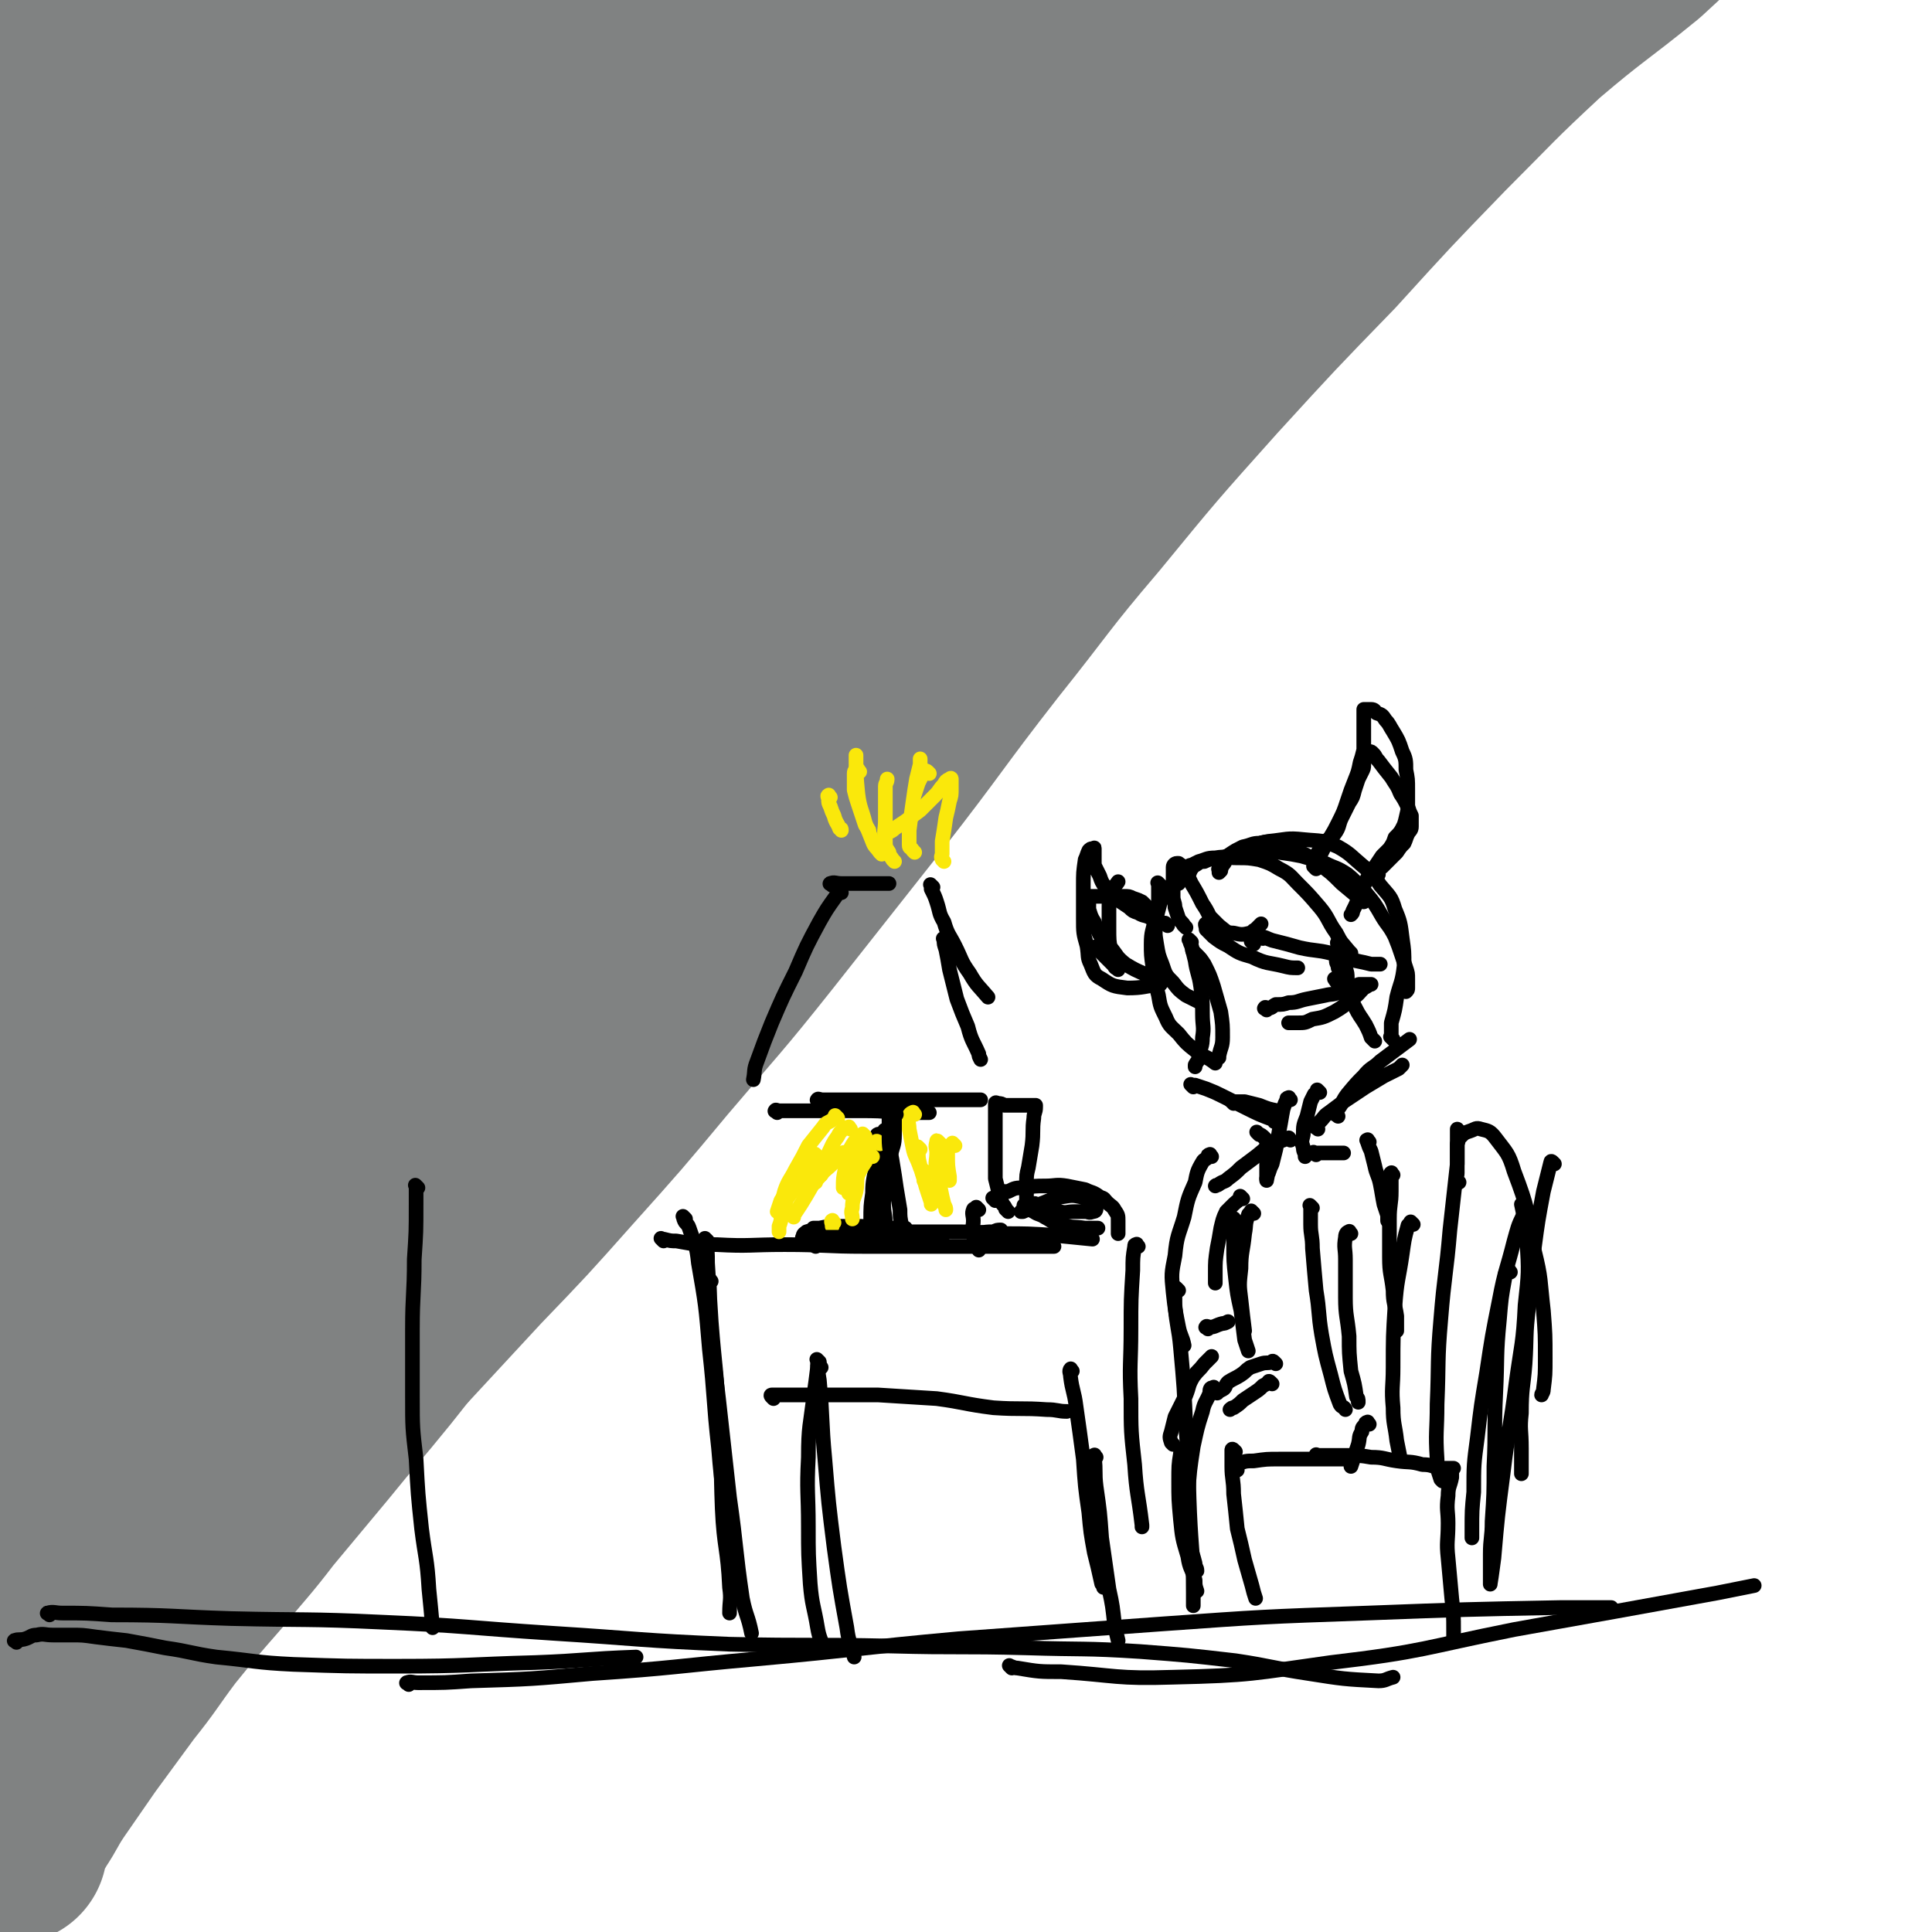 <svg viewBox='0 0 1054 1054' version='1.1' xmlns='http://www.w3.org/2000/svg' xmlns:xlink='http://www.w3.org/1999/xlink'><g fill='none' stroke='rgb(128,130,130)' stroke-width='105' stroke-linecap='round' stroke-linejoin='round'><path d='M36,920c-1,-1 -2,-1 -1,-1 4,-7 5,-8 11,-15 10,-12 10,-13 21,-25 21,-21 21,-21 43,-41 25,-25 25,-24 49,-49 24,-24 24,-24 48,-49 25,-27 25,-27 50,-54 25,-26 25,-26 49,-53 26,-29 26,-29 51,-59 28,-33 29,-33 56,-67 30,-38 30,-38 60,-76 32,-41 31,-42 63,-83 28,-35 27,-36 56,-70 32,-39 32,-39 66,-77 32,-35 32,-35 65,-69 30,-33 30,-33 61,-65 27,-27 26,-27 54,-53 27,-23 28,-22 55,-44 13,-12 13,-12 26,-24 10,-8 10,-9 19,-18 6,-6 6,-6 12,-13 4,-4 4,-4 7,-9 2,-2 2,-2 4,-5 1,-2 1,-2 1,-4 0,-1 0,-1 0,-2 0,-1 0,-1 0,-2 0,-1 0,-1 0,-2 0,-1 0,-1 0,-1 0,-1 0,0 -1,0 0,0 0,0 -1,0 -1,0 -1,0 -1,0 -2,1 -1,1 -2,2 -1,1 -1,1 -2,2 -2,2 -2,2 -3,3 -3,3 -3,3 -5,6 -4,4 -4,4 -8,8 -8,7 -8,8 -16,15 -17,14 -18,13 -34,27 -25,21 -24,22 -48,42 -23,19 -24,18 -48,36 -27,22 -27,22 -54,44 -29,23 -29,22 -57,46 -68,58 -68,59 -135,117 -34,30 -35,29 -68,60 -65,62 -64,63 -127,127 -31,30 -31,30 -60,62 -62,66 -62,66 -123,134 -26,29 -26,29 -51,59 -45,55 -43,56 -88,111 -15,18 -16,18 -31,35 '/><path d='M25,760c-1,-1 -2,-1 -1,-1 5,-9 6,-9 13,-18 22,-26 23,-25 46,-51 30,-33 30,-32 60,-65 29,-33 29,-33 58,-65 29,-32 28,-33 57,-65 50,-54 50,-55 100,-108 38,-40 38,-40 77,-79 18,-18 18,-17 36,-34 11,-11 11,-11 23,-22 7,-7 7,-7 14,-14 5,-4 6,-4 10,-8 2,-2 2,-2 3,-4 1,0 1,0 1,0 -1,3 -1,3 -2,6 -26,33 -26,33 -52,65 -28,35 -28,35 -57,68 -37,42 -36,42 -74,82 -30,31 -30,31 -61,61 -32,32 -33,30 -64,63 -39,40 -39,41 -76,84 -27,31 -26,32 -53,64 -23,28 -25,27 -48,56 -22,29 -21,30 -42,60 '/><path d='M6,1008c-1,-1 -2,-1 -1,-1 1,-4 1,-4 3,-8 2,-4 3,-4 5,-8 6,-9 5,-9 11,-18 9,-13 9,-13 18,-26 11,-15 11,-15 22,-30 12,-15 11,-15 23,-31 13,-16 13,-16 27,-32 13,-16 14,-16 27,-33 15,-18 15,-18 30,-36 17,-21 17,-20 34,-41 16,-20 16,-21 32,-42 18,-21 18,-21 35,-42 18,-23 17,-23 35,-46 18,-22 20,-21 37,-44 18,-24 16,-26 33,-51 17,-25 18,-24 35,-49 17,-25 16,-26 33,-51 16,-23 17,-23 33,-45 15,-22 15,-22 30,-43 12,-17 11,-18 24,-35 13,-18 15,-17 28,-34 12,-16 11,-17 23,-33 11,-15 12,-14 24,-29 11,-13 11,-14 22,-27 20,-23 20,-24 41,-47 9,-10 9,-9 19,-19 9,-9 9,-9 18,-19 7,-8 7,-8 14,-17 7,-8 7,-8 15,-17 7,-8 7,-8 15,-16 6,-7 6,-7 12,-14 6,-7 7,-6 13,-13 5,-6 5,-6 10,-12 4,-6 4,-6 9,-12 4,-6 4,-6 8,-12 5,-5 5,-5 9,-11 5,-5 5,-5 10,-10 3,-3 4,-3 8,-6 3,-3 3,-4 6,-7 2,-2 2,-2 5,-4 1,-1 2,-1 4,-1 0,0 0,0 0,1 '/><path d='M92,823c-1,-1 -2,-1 -1,-1 1,-7 1,-7 4,-13 11,-24 11,-23 24,-46 23,-42 22,-43 47,-84 29,-47 29,-47 60,-93 34,-50 33,-51 69,-99 34,-44 35,-44 70,-87 36,-42 37,-41 73,-83 36,-41 35,-42 71,-83 27,-31 27,-31 56,-60 20,-21 20,-20 41,-41 12,-12 13,-12 24,-24 5,-5 4,-5 8,-11 1,-1 3,-3 2,-2 -8,4 -11,5 -20,12 -53,39 -53,40 -105,81 -48,37 -50,35 -95,76 -44,38 -42,40 -83,81 -43,42 -45,41 -86,85 -42,43 -42,43 -80,89 -29,35 -27,35 -54,72 -18,25 -18,26 -35,52 -9,14 -9,14 -17,29 -4,7 -4,7 -8,14 -1,3 -1,3 -3,5 0,0 -1,0 -1,0 -2,1 -2,2 -3,3 -4,4 -5,4 -9,7 -7,6 -7,6 -13,11 -8,7 -7,7 -15,14 -4,5 -4,5 -9,9 0,1 0,1 -1,1 '/><path d='M6,599c-1,-1 -2,-1 -1,-1 0,-13 -1,-14 1,-27 5,-31 6,-31 12,-63 5,-29 6,-28 10,-57 4,-25 4,-25 7,-50 2,-24 1,-24 2,-47 1,-25 1,-25 2,-50 1,-24 1,-24 1,-47 0,-22 0,-22 0,-43 0,-20 1,-20 2,-39 1,-18 0,-18 2,-36 1,-14 2,-14 4,-28 1,-12 1,-12 2,-23 1,-9 1,-9 2,-18 1,-6 0,-6 1,-12 0,-4 1,-4 1,-8 0,-4 0,-4 0,-8 0,-3 0,-3 0,-5 0,-3 0,-3 0,-5 0,-2 0,-2 0,-4 0,-2 0,-2 0,-4 0,-1 0,-1 -1,-2 0,0 -1,0 -1,0 0,0 0,1 0,2 0,3 0,3 0,6 0,7 0,7 0,14 -1,23 0,24 -4,47 -4,35 -7,35 -12,70 -6,41 -5,41 -10,83 -4,42 -4,42 -8,84 -3,40 -3,40 -5,80 -2,38 -2,38 -3,76 -1,34 0,34 -1,68 -1,29 -1,29 -2,57 -1,22 -2,22 -2,43 0,20 4,20 4,40 0,16 -3,16 -4,31 -1,15 2,16 0,30 -1,10 -4,10 -7,20 -2,7 -1,8 -2,15 -1,6 -1,6 -2,11 0,2 0,3 -1,5 0,1 -1,1 -2,1 0,0 0,0 0,-1 -1,-3 -2,-2 -2,-5 -1,-9 -1,-9 0,-18 1,-20 2,-20 2,-41 1,-30 -1,-30 0,-61 0,-32 1,-32 2,-65 0,-35 -2,-35 -2,-70 1,-40 4,-40 5,-80 0,-39 -2,-39 -2,-79 0,-65 0,-65 2,-131 1,-30 2,-30 2,-59 0,-24 -1,-24 -2,-48 -2,-18 -4,-18 -4,-37 0,-13 3,-13 5,-27 2,-11 2,-11 2,-21 0,-6 1,-6 0,-12 -1,-7 -5,-7 -5,-14 0,-4 3,-4 5,-9 2,-4 2,-4 4,-9 2,-6 1,-6 3,-12 2,-7 2,-7 4,-14 1,-5 1,-5 3,-9 1,-4 0,-4 3,-6 2,-3 3,-3 6,-5 3,-1 3,-1 6,-1 3,0 3,1 6,2 5,1 5,2 10,3 9,3 9,4 19,6 18,3 18,3 36,6 32,4 32,4 65,7 29,3 29,2 59,5 33,2 33,2 66,4 34,2 34,2 68,4 37,2 37,2 73,4 37,2 37,2 75,3 34,1 34,0 68,1 30,1 30,3 60,2 24,0 24,-1 49,-4 15,-2 15,-3 30,-6 13,-2 13,-1 26,-4 8,-2 8,-3 15,-5 6,-3 6,-3 11,-5 4,-2 4,-1 7,-3 1,-1 0,-1 1,-2 0,0 0,0 0,0 -1,0 -1,0 -2,0 -1,0 -1,0 -2,0 -2,0 -2,0 -5,1 -5,1 -5,1 -10,4 -8,3 -8,3 -15,7 -14,8 -14,8 -27,16 -27,18 -27,18 -54,36 -33,23 -32,25 -66,47 -35,23 -37,21 -73,45 -82,55 -81,57 -161,113 -43,30 -43,30 -85,59 -40,28 -41,28 -80,56 -38,28 -38,29 -75,57 -32,24 -35,21 -64,47 -34,30 -31,33 -62,66 '/><path d='M38,448c-1,-1 -2,-1 -1,-1 8,-12 9,-12 19,-24 '/><path d='M377,27c-1,-1 -1,-1 -1,-1 -1,-1 -1,0 -1,0 -4,1 -5,0 -8,3 -12,10 -12,9 -23,21 -22,26 -22,26 -42,54 -27,38 -28,38 -52,77 -28,46 -27,46 -52,93 -22,43 -22,44 -42,88 -18,39 -18,39 -33,79 -14,35 -14,35 -27,70 -8,24 -7,24 -15,47 -5,15 -5,15 -11,28 -2,6 -2,6 -5,11 0,2 -1,3 -2,3 -1,1 -2,0 -2,-1 1,-29 0,-30 4,-59 8,-59 8,-59 19,-117 10,-54 11,-53 23,-106 9,-45 8,-46 18,-90 7,-29 9,-28 17,-56 5,-20 6,-20 11,-39 2,-7 2,-7 3,-15 0,-2 0,-3 -1,-4 0,0 -1,1 -2,2 -4,12 -4,13 -8,26 -13,46 -16,45 -27,92 -12,51 -13,51 -19,102 -11,104 -9,104 -14,209 -2,33 0,33 1,67 0,15 0,15 -1,30 0,4 0,5 -2,8 0,0 -1,0 -2,-1 -2,-46 -3,-47 -3,-93 0,-65 1,-65 3,-130 3,-62 2,-62 8,-123 5,-55 8,-54 14,-109 4,-34 2,-34 6,-69 2,-21 3,-21 5,-43 1,-17 1,-17 1,-34 1,-11 1,-11 1,-22 0,-4 0,-4 0,-8 0,-2 0,-2 0,-3 0,-1 0,-2 0,-1 1,2 1,3 3,6 6,10 5,11 12,19 17,20 16,21 36,38 25,21 26,20 53,37 31,20 30,23 64,37 32,13 33,12 67,17 29,5 29,4 58,3 26,-1 26,-1 51,-6 20,-5 22,-3 39,-14 19,-13 20,-15 33,-35 13,-19 14,-20 19,-43 5,-18 3,-20 0,-38 -3,-14 -3,-17 -13,-27 -11,-13 -13,-14 -30,-19 -25,-7 -27,-9 -53,-5 -34,5 -35,7 -67,22 -40,20 -39,22 -77,47 -37,24 -38,23 -71,51 -30,25 -30,26 -57,56 -23,28 -22,28 -42,59 -12,18 -12,19 -20,39 -4,8 -4,9 -4,18 0,4 0,6 4,8 13,7 15,12 31,11 44,-3 47,-2 89,-18 49,-17 48,-22 94,-47 41,-23 42,-23 82,-49 33,-22 34,-21 64,-46 23,-19 22,-20 42,-41 14,-15 14,-15 27,-30 5,-6 6,-6 9,-13 1,-3 2,-6 -1,-7 -17,-4 -20,-5 -39,-2 -34,5 -34,7 -66,19 -34,12 -34,12 -65,29 -34,20 -35,20 -65,45 -48,40 -49,40 -93,84 -16,16 -14,18 -28,37 -1,1 -3,3 -2,4 1,1 3,1 6,1 18,-4 19,-1 36,-9 36,-16 35,-18 69,-39 32,-20 32,-19 62,-42 25,-20 25,-20 47,-43 20,-21 19,-21 37,-43 14,-19 15,-18 27,-38 6,-9 7,-10 8,-19 1,-5 1,-7 -3,-9 -8,-7 -9,-10 -20,-10 -36,2 -37,4 -73,14 -32,9 -32,12 -63,24 -30,13 -30,12 -60,27 -28,13 -28,13 -55,28 -16,9 -16,10 -31,21 -11,8 -10,9 -20,18 -4,4 -4,4 -7,8 -1,1 -1,1 0,2 4,2 4,4 9,4 30,0 31,0 61,-4 44,-7 44,-8 87,-18 58,-14 58,-16 115,-31 7,-2 7,-2 14,-4 '/></g>
<g fill='none' stroke='rgb(0,0,0)' stroke-width='8' stroke-linecap='round' stroke-linejoin='round'><path d='M9,896c-1,-1 -2,-1 -1,-1 2,-1 3,0 6,-1 3,-1 3,-2 6,-2 4,-1 4,0 9,0 5,0 5,0 10,0 6,0 6,0 13,1 8,1 8,1 17,2 11,2 11,2 21,4 14,2 14,3 28,5 21,2 21,3 42,4 29,1 29,1 57,1 38,0 38,-1 75,-2 27,-1 27,-2 55,-3 '/><path d='M27,881c-1,-1 -2,-1 -1,-1 3,-1 4,0 8,0 13,0 13,0 27,1 33,0 33,1 65,2 41,1 41,0 83,2 46,2 46,3 92,6 48,3 48,4 97,6 44,1 44,0 88,1 37,1 37,0 74,1 31,1 31,0 62,2 26,2 26,2 52,5 20,3 20,4 40,7 19,3 19,3 38,4 4,0 4,-1 8,-2 '/><path d='M223,919c-1,-1 -2,-1 -1,-1 2,-1 3,0 6,0 15,0 15,0 29,-1 33,-1 33,-1 66,-4 45,-3 45,-4 90,-8 55,-5 55,-6 110,-11 55,-4 55,-4 110,-8 56,-4 56,-4 113,-6 53,-2 53,-2 105,-3 14,0 14,0 28,0 '/><path d='M552,910c-1,-1 -2,-2 -1,-1 1,0 2,1 4,1 12,2 12,2 24,2 30,2 30,4 61,3 43,-1 43,-2 86,-8 51,-6 50,-8 100,-18 56,-10 56,-10 111,-20 10,-2 10,-2 20,-4 '/><path d='M374,665c-1,-1 -1,-1 -1,-1 -1,-1 0,0 0,0 0,0 0,0 0,0 0,1 0,1 0,1 1,3 2,2 3,5 3,9 4,9 5,19 4,23 4,23 6,47 3,27 2,27 5,54 2,25 3,25 6,50 1,12 1,12 2,25 '/><path d='M386,677c-1,-1 -1,-1 -1,-1 -1,-1 0,0 0,0 0,1 0,1 0,1 1,6 1,6 1,12 1,16 1,16 2,32 2,26 3,26 4,52 2,25 1,25 2,50 1,22 3,21 4,43 1,7 0,7 0,14 '/><path d='M362,677c-1,-1 -1,-1 -1,-1 -1,-1 0,0 0,0 0,0 0,0 0,0 1,0 1,0 1,0 4,1 4,1 7,1 11,2 11,2 22,2 18,1 18,0 37,0 22,0 22,1 44,1 26,0 26,0 52,0 25,0 25,0 51,0 '/><path d='M457,676c-1,-1 -2,-1 -1,-1 3,-1 4,0 9,-1 10,0 10,-1 21,-2 14,0 14,0 29,0 16,0 16,0 32,1 14,0 14,0 29,1 10,1 10,1 20,2 '/><path d='M621,680c-1,-1 -1,-2 -1,-1 -1,0 -1,0 -1,1 -1,6 -1,6 -1,13 -1,16 -1,16 -1,32 0,19 -1,19 0,38 0,18 0,18 2,36 1,16 2,16 4,33 0,0 0,0 0,1 '/><path d='M643,704c-1,-1 -1,-1 -1,-1 -1,-1 0,0 0,0 0,1 -1,0 -1,1 0,4 0,4 0,8 1,12 2,12 3,23 2,22 2,22 3,45 2,22 1,22 2,45 1,22 2,22 2,44 0,3 0,3 0,7 '/><path d='M388,699c-1,-1 -1,-2 -1,-1 -1,0 0,1 0,2 0,4 0,4 0,9 0,10 0,10 1,20 2,17 2,17 4,34 3,27 3,27 6,54 4,28 3,28 7,55 2,10 3,9 5,19 '/><path d='M480,620c-1,-1 -1,-2 -1,-1 -1,0 0,0 0,1 0,3 0,3 0,5 1,6 2,6 2,11 1,7 0,7 0,13 0,5 1,5 1,9 '/><path d='M484,618c-1,-1 -1,-1 -1,-1 -1,-1 0,0 0,0 0,0 -1,0 -1,1 -2,2 -2,2 -2,5 -2,6 -1,6 -2,12 -1,8 -2,8 -2,16 -1,7 -1,7 -1,15 0,5 0,5 0,11 '/><path d='M459,487c-1,-1 -1,-1 -1,-1 -1,-1 0,0 0,0 0,0 0,0 0,0 -1,2 -1,1 -2,3 -5,7 -5,7 -9,14 -7,13 -7,13 -13,27 -7,14 -7,14 -13,28 -4,10 -4,10 -8,21 -2,5 -1,5 -2,10 '/><path d='M424,607c-1,-1 -2,-1 -1,-1 0,-1 1,0 2,0 4,0 4,0 8,0 7,0 7,0 14,0 10,0 10,0 21,0 11,0 11,0 22,1 8,0 8,0 17,0 '/><path d='M454,483c-1,-1 -2,-1 -1,-1 2,-1 3,0 6,0 3,0 3,0 6,0 4,0 4,0 8,0 3,0 3,0 7,0 2,0 2,0 5,0 0,0 0,0 0,0 '/><path d='M509,484c-1,-1 -1,-1 -1,-1 -1,-1 0,0 0,0 0,1 0,1 0,2 2,4 2,4 3,7 2,6 1,6 4,11 2,7 3,7 6,13 4,8 3,8 8,15 4,7 5,7 10,13 '/><path d='M516,513c-1,-1 -1,-2 -1,-1 -1,0 0,0 0,1 0,2 0,2 1,5 1,5 1,5 2,11 2,8 2,8 4,16 3,8 3,8 6,15 2,8 3,8 6,15 0,1 0,1 1,3 '/><path d='M447,601c-1,-1 -2,-1 -1,-1 0,-1 1,0 3,0 3,0 3,0 7,0 7,0 7,0 14,0 9,0 9,0 18,0 10,0 10,0 20,0 8,0 8,0 16,0 6,0 6,0 11,0 '/><path d='M439,676c-1,-1 -2,-1 -1,-1 0,-2 1,-2 2,-3 3,-1 4,-1 7,-2 5,-1 5,-1 10,-1 5,0 5,0 10,0 5,0 5,0 10,1 4,0 4,0 8,0 2,0 2,0 4,0 2,0 2,0 4,0 0,0 1,0 1,0 0,0 -1,0 -3,0 -5,0 -5,0 -10,0 -9,0 -9,0 -17,0 -6,0 -6,0 -11,0 -3,0 -3,0 -6,0 -1,0 -1,0 -2,0 -1,0 -2,0 -1,0 5,2 6,2 13,3 15,2 15,1 30,2 4,0 4,0 9,0 '/><path d='M534,660c-1,-1 -1,-1 -1,-1 -1,-1 0,0 0,0 -1,1 -2,0 -2,1 -1,2 0,3 0,6 0,3 -1,4 0,7 0,3 1,3 2,6 0,1 0,1 1,3 '/><path d='M543,655c-1,-1 -1,-1 -1,-1 -1,-1 0,0 0,0 0,0 0,0 0,0 1,-1 1,-2 3,-2 2,-2 2,-2 5,-2 4,-2 4,-2 9,-2 5,-1 6,-1 11,-1 6,0 6,-1 12,0 5,1 5,1 10,2 4,2 4,1 8,4 3,1 2,1 4,3 2,2 3,2 4,4 2,3 2,3 2,6 0,3 0,3 0,5 0,1 0,1 0,2 '/><path d='M533,676c-1,-1 -2,-1 -1,-1 0,-1 1,-1 2,-2 4,-1 4,-1 8,-1 2,-1 2,-1 4,-1 '/><path d='M447,743c-1,-1 -2,-2 -1,-1 0,4 0,5 1,11 2,22 1,22 3,43 2,24 2,24 5,48 3,22 3,22 7,44 1,8 2,8 4,16 '/><path d='M448,746c-1,-1 -1,-2 -1,-1 -1,0 -1,0 -1,1 -1,8 -1,8 -2,15 -2,17 -3,17 -3,34 -1,19 0,19 0,38 0,15 0,15 1,31 1,12 2,12 4,24 1,6 2,6 3,11 '/><path d='M422,763c-1,-1 -1,-1 -1,-1 -1,-1 0,-1 0,-1 4,0 4,0 7,0 11,0 11,0 22,0 15,0 15,0 29,0 16,1 16,1 32,2 15,2 15,3 31,5 15,1 15,0 29,1 6,0 6,1 11,1 '/><path d='M585,748c-1,-1 -1,-2 -1,-1 -1,1 0,2 0,4 1,8 2,8 3,16 2,14 2,14 4,29 1,15 1,15 3,29 1,11 1,11 3,22 2,8 2,8 4,17 1,1 1,1 1,2 '/><path d='M598,795c-1,-1 -1,-2 -1,-1 -1,0 0,0 0,1 1,8 0,8 1,16 2,14 2,14 3,28 2,14 2,14 4,28 2,9 2,10 3,19 1,5 1,5 2,9 '/><path d='M674,792c-1,-1 -1,-1 -1,-1 -1,-1 -1,0 -1,0 0,4 0,4 0,9 0,7 1,7 1,15 1,9 1,9 2,19 2,8 2,8 4,17 2,7 2,7 4,14 1,4 1,4 2,7 '/><path d='M675,802c-1,-1 -1,-1 -1,-1 -1,-1 0,0 0,0 1,-1 0,-2 1,-2 4,-2 5,-2 9,-2 7,-1 7,-1 14,-1 9,0 9,0 19,0 11,0 11,0 21,0 '/><path d='M719,795c-1,-1 -2,-1 -1,-1 0,-1 0,0 1,0 3,0 3,0 6,0 5,0 5,0 10,0 7,0 7,0 13,1 7,0 7,1 14,2 7,1 7,0 14,2 5,0 5,1 10,2 3,0 3,0 6,0 0,0 0,0 1,0 0,0 -1,1 -1,1 0,2 0,2 0,4 -1,5 -2,5 -2,10 -1,8 0,8 0,15 0,10 -1,10 0,19 1,11 1,11 2,22 1,9 1,9 1,18 0,2 0,2 0,4 '/><path d='M645,794c-1,-1 -1,-2 -1,-1 -1,6 -1,7 -1,15 0,10 0,10 1,21 1,10 1,10 4,20 1,7 2,6 4,13 0,3 0,3 1,6 '/><path d='M640,788c-1,-1 -1,-1 -1,-1 -1,-3 -1,-3 0,-6 1,-4 1,-4 2,-8 3,-6 3,-6 6,-12 2,-5 1,-5 4,-10 3,-4 3,-3 6,-7 2,-2 2,-2 4,-4 '/><path d='M659,725c-1,-1 -2,-1 -1,-1 0,-1 1,0 2,0 3,0 3,-1 7,-2 1,0 1,0 3,-1 '/><path d='M652,520c-1,-1 -1,-1 -1,-1 -1,-1 0,0 0,0 1,1 1,1 2,2 2,2 2,2 4,5 3,6 3,6 5,12 2,7 2,7 4,14 1,7 1,7 1,14 0,5 -1,5 -2,10 0,0 0,0 0,1 '/><path d='M650,514c-1,-1 -2,-2 -1,-1 0,0 0,1 1,3 1,4 1,4 2,8 1,7 2,7 3,14 1,7 1,7 1,15 0,7 1,7 0,13 0,5 -1,5 -2,10 0,3 -1,3 -2,5 0,1 0,1 0,1 '/><path d='M651,593c-1,-1 -1,-1 -1,-1 -1,-1 0,0 0,0 0,0 0,0 0,0 1,0 1,0 2,0 3,1 3,1 6,2 5,2 5,2 9,4 6,3 6,3 12,6 8,4 8,4 16,7 0,1 0,1 1,1 '/><path d='M673,602c-1,-1 -1,-1 -1,-1 -1,-1 0,0 0,0 1,0 1,0 2,0 2,0 2,0 5,0 4,1 4,1 8,2 5,2 5,2 10,3 '/><path d='M719,616c-1,-1 -2,-1 -1,-1 0,-2 1,-2 2,-3 3,-3 2,-3 5,-5 4,-3 4,-3 8,-6 6,-4 6,-4 12,-8 5,-3 5,-3 10,-6 4,-2 4,-2 8,-4 1,-1 1,-1 2,-2 '/><path d='M730,609c-1,-1 -2,-1 -1,-1 0,-2 0,-2 1,-3 3,-4 2,-4 5,-8 5,-6 5,-6 9,-10 4,-5 5,-4 9,-8 4,-3 4,-3 8,-6 4,-3 4,-3 8,-6 0,0 0,0 0,0 '/><path d='M691,551c-1,-1 -2,-1 -1,-1 0,-1 1,0 2,0 2,0 2,-1 4,-2 4,0 4,0 7,-1 5,0 5,-1 10,-2 5,-1 5,-1 10,-2 4,-1 4,0 8,-2 3,0 3,0 6,-2 2,0 2,-1 3,-1 1,-1 1,-1 2,-1 1,0 1,0 2,0 1,0 1,0 2,0 1,0 1,0 2,0 0,0 -1,0 -1,0 -1,1 -1,1 -3,2 -3,3 -3,4 -7,6 -4,4 -4,4 -9,7 -6,3 -6,3 -12,4 -4,2 -4,2 -8,2 -2,0 -2,0 -4,0 -1,0 -1,0 -1,0 '/><path d='M659,505c-1,-1 -1,-2 -1,-1 -1,0 0,1 0,3 2,2 2,2 4,4 4,3 4,3 8,5 6,4 6,4 13,6 8,4 9,3 17,5 4,1 4,1 8,1 '/><path d='M689,512c-1,-1 -2,-2 -1,-1 2,0 3,1 6,2 8,2 8,2 15,4 9,2 9,1 17,3 6,2 6,2 13,4 5,1 5,1 9,2 3,0 3,0 5,0 '/><path d='M730,523c-1,-1 -1,-1 -1,-1 -1,-1 0,0 0,0 0,1 0,1 0,2 0,2 1,2 1,4 2,4 2,5 3,9 3,6 3,6 6,12 3,6 3,5 6,10 2,4 2,4 3,7 1,1 1,1 2,2 '/><path d='M633,483c-1,-1 -1,-1 -1,-1 -1,-1 0,0 0,0 0,2 0,2 0,3 0,4 0,4 0,7 -1,5 -1,5 -2,10 -1,6 -2,6 -2,13 0,6 0,6 1,13 1,7 1,7 3,15 1,6 1,6 4,12 2,5 3,5 7,9 4,5 4,5 9,9 5,4 6,3 11,7 '/></g>
<g fill='none' stroke='rgb(250,232,11)' stroke-width='8' stroke-linecap='round' stroke-linejoin='round'><path d='M446,631c-1,-1 -1,-1 -1,-1 -1,-1 0,0 0,0 0,0 -1,0 -1,0 -2,2 -2,2 -3,4 -2,4 -1,4 -3,8 0,0 0,0 0,0 '/><path d='M457,610c-1,-1 -1,-1 -1,-1 -1,-1 0,0 0,0 -1,1 -1,1 -2,2 -3,2 -3,1 -5,4 -4,5 -4,5 -8,10 -3,6 -3,6 -7,13 -3,6 -4,6 -6,12 -2,7 -1,7 -2,14 '/><path d='M464,616c-1,-1 -1,-2 -1,-1 -1,0 -2,0 -3,1 -2,2 -2,2 -3,4 -3,4 -3,5 -5,9 -2,5 -2,5 -4,10 -2,3 -2,3 -3,6 '/><path d='M472,620c-1,-1 -1,-1 -1,-1 -1,-1 0,0 0,0 0,0 0,0 0,0 -2,1 -2,1 -4,3 -2,2 -2,3 -4,6 -1,5 -1,5 -2,10 -1,5 -1,5 -1,10 '/><path d='M480,624c-1,-1 -1,-1 -1,-1 -1,-1 -1,0 -1,0 -2,1 -2,0 -3,1 -3,1 -3,2 -4,4 -3,4 -3,4 -4,8 -2,5 -2,5 -4,9 0,3 0,3 0,6 '/><path d='M499,608c-1,-1 -1,-2 -1,-1 -1,0 -2,1 -2,2 -1,3 0,4 0,7 1,5 1,5 2,10 1,5 2,5 4,11 1,2 1,2 2,5 '/><path d='M505,640c-1,-1 -1,-2 -1,-1 -1,1 0,2 0,4 0,0 0,0 0,1 '/><path d='M481,466c-1,-1 -1,-1 -1,-1 -2,-3 -3,-3 -4,-6 -2,-5 -2,-5 -4,-10 -2,-8 -3,-8 -4,-16 -1,-10 -1,-11 -1,-21 0,0 0,0 0,0 '/><path d='M488,470c-1,-1 -1,-1 -1,-1 -1,-2 -2,-2 -2,-4 -2,-3 -2,-3 -2,-7 -1,-5 0,-5 0,-11 0,-5 0,-5 0,-10 0,-4 0,-4 0,-8 0,-2 1,-2 1,-4 '/><path d='M499,465c-1,-1 -1,-1 -1,-1 -1,-2 -2,-1 -2,-3 0,-4 0,-4 0,-8 1,-8 1,-8 2,-15 1,-7 1,-7 2,-13 1,-4 1,-4 2,-8 0,-1 0,-1 0,-3 '/><path d='M515,470c-1,-1 -1,-1 -1,-1 -1,-2 0,-2 0,-3 0,-4 0,-4 0,-7 1,-6 1,-6 2,-13 1,-4 1,-4 2,-9 1,-3 1,-3 1,-7 0,-1 0,-2 0,-3 0,-1 0,-2 0,-2 0,-1 -1,0 -1,0 -2,1 -2,1 -3,3 -3,3 -2,3 -5,6 -4,4 -4,4 -8,8 -4,3 -4,3 -8,6 -3,2 -3,2 -6,4 -1,1 -1,1 -3,2 -1,0 -1,0 -2,1 0,0 0,0 0,0 '/><path d='M469,421c-1,-1 -1,-2 -1,-1 -1,0 -2,0 -2,2 0,1 0,2 0,4 0,2 0,2 0,5 1,4 1,4 2,7 1,3 1,3 2,6 1,3 1,3 2,6 1,2 1,1 2,3 '/><path d='M453,435c-1,-1 -1,-2 -1,-1 -1,0 0,1 0,2 0,2 0,2 1,4 1,3 1,3 2,5 1,4 2,4 3,7 1,0 1,0 1,1 '/><path d='M507,422c-1,-1 -1,-1 -1,-1 -1,-1 -1,0 -1,0 -1,1 -1,1 -2,2 -1,2 -1,2 -2,4 -1,3 -1,3 -2,6 '/><path d='M442,635c-1,-1 -1,-1 -1,-1 -1,-1 0,0 0,0 0,0 0,0 0,0 0,0 -1,0 -1,0 -1,1 -1,1 -2,2 -2,3 -2,3 -3,6 -2,4 -3,4 -4,8 -2,4 -2,4 -3,8 -2,5 -1,6 -3,11 0,2 0,2 0,3 '/><path d='M461,630c-1,-1 -1,-2 -1,-1 -1,0 -1,0 -1,1 -2,3 -2,2 -5,5 -3,3 -4,3 -7,7 -4,4 -4,5 -7,10 -3,5 -3,5 -7,11 0,1 0,1 0,1 '/><path d='M446,634c-1,-1 -1,-1 -1,-1 -1,-1 -1,0 -2,0 -2,2 -2,2 -4,4 -3,3 -3,3 -6,7 -3,5 -3,5 -7,11 -1,3 -1,3 -2,6 '/><path d='M448,641c-1,-1 -1,-1 -1,-1 -1,-1 -1,0 -2,0 -2,1 -2,1 -4,2 -2,2 -3,2 -5,4 -3,3 -3,3 -6,7 -2,2 -1,3 -3,6 '/><path d='M455,667c-1,-1 -1,-2 -1,-1 -1,0 0,1 0,3 '/><path d='M476,631c-1,-1 -1,-1 -1,-1 -1,-1 -1,0 -1,0 -1,2 -1,2 -2,4 -2,3 -2,3 -4,7 -1,4 0,4 -1,9 -1,4 -2,4 -2,9 -1,3 0,3 0,6 '/><path d='M502,627c-1,-1 -1,-1 -1,-1 -1,-1 0,0 0,0 0,1 0,1 0,3 0,3 0,3 1,7 1,4 1,4 2,7 1,4 1,4 2,7 1,3 1,3 2,6 0,1 0,1 0,1 '/><path d='M513,624c-1,-1 -1,-1 -1,-1 -1,-1 -1,-1 -1,0 -1,3 0,3 0,6 0,4 -1,5 0,9 1,5 1,5 2,10 1,5 1,5 2,9 1,2 1,2 1,3 '/><path d='M521,625c-1,-1 -1,-1 -1,-1 -1,-1 0,0 0,0 -1,1 -1,0 -2,1 -1,2 -1,2 -1,5 0,6 0,6 1,12 0,1 0,1 0,2 '/></g>
<g fill='none' stroke='rgb(0,0,0)' stroke-width='8' stroke-linecap='round' stroke-linejoin='round'><path d='M489,608c-1,-1 -1,-1 -1,-1 -1,-1 0,0 0,0 0,0 0,0 0,1 0,1 0,1 0,3 0,4 0,4 0,8 0,6 -1,6 -2,11 -1,7 -1,7 -2,13 -1,7 -1,7 -2,13 0,6 1,6 1,12 '/><path d='M486,606c-1,-1 -1,-2 -1,-1 -1,1 0,2 0,5 0,6 0,6 0,11 0,7 1,7 2,14 1,6 1,6 2,13 1,6 1,6 2,12 0,4 0,4 1,9 '/><path d='M445,680c-1,-1 -1,-1 -1,-1 -1,-1 0,0 0,0 0,0 0,-1 1,-2 2,-1 2,-1 5,-2 5,0 5,0 10,0 7,0 7,0 15,0 7,0 7,0 15,0 10,0 10,1 20,2 2,0 2,0 4,0 '/><path d='M643,482c-1,-1 -1,-1 -1,-1 -1,-1 0,0 0,0 0,0 -1,0 -1,0 -2,2 -2,2 -4,4 -2,4 -2,4 -4,7 -1,5 -2,6 -2,11 -1,6 -1,6 0,12 1,6 1,6 3,11 2,6 2,6 6,10 3,4 3,4 7,7 4,2 4,2 8,4 '/><path d='M647,506c-1,-1 -1,-1 -1,-1 -1,-1 0,0 0,0 -1,-2 -2,-2 -3,-4 -1,-3 -1,-3 -2,-6 0,-3 -1,-3 -1,-6 0,-4 0,-4 0,-7 0,-3 0,-3 0,-6 0,-2 0,-2 0,-3 0,-1 1,-2 2,-2 0,0 1,0 1,0 1,1 2,1 2,2 3,4 3,5 5,9 3,5 3,5 6,11 2,3 2,3 4,7 3,3 3,3 5,5 4,3 4,4 8,4 4,1 5,1 9,0 2,-1 1,-1 3,-2 '/><path d='M684,515c-1,-1 -1,-1 -1,-1 -1,-1 0,0 0,0 1,-1 1,-1 1,-2 1,-3 1,-3 2,-6 1,-1 1,-1 2,-2 '/><path d='M650,474c-1,-1 -2,-1 -1,-1 0,-1 0,-1 1,-1 2,-1 2,-1 4,-2 4,-1 4,-2 9,-2 6,-1 6,0 12,0 6,0 6,0 12,1 6,2 6,2 11,5 6,3 6,4 10,8 6,6 6,6 12,13 5,6 4,7 9,14 3,6 3,5 7,10 1,1 1,1 1,1 '/><path d='M731,515c-1,-1 -1,-2 -1,-1 -1,0 0,1 0,3 1,2 1,2 2,5 1,3 2,3 2,6 1,3 1,3 1,6 0,2 0,2 0,4 0,1 0,1 0,1 -1,1 -1,1 -2,0 -3,-2 -3,-2 -5,-5 '/><path d='M649,476c-1,-1 -1,-1 -1,-1 -1,-1 0,-1 0,-1 2,-1 2,-1 4,-2 2,-1 2,-2 5,-2 4,-2 4,-1 9,-2 5,-1 5,-2 10,-2 5,-1 5,-1 11,-1 6,0 6,-1 11,0 7,1 7,1 12,2 7,2 7,2 13,4 6,3 6,2 12,6 5,4 5,5 10,10 5,6 5,6 9,13 3,5 4,5 7,11 2,5 2,5 4,11 1,3 1,3 2,6 1,3 1,3 1,6 0,2 0,2 0,5 0,1 0,1 -1,2 '/><path d='M760,567c-1,-1 -1,-1 -1,-1 -1,-1 0,0 0,0 0,-3 0,-4 0,-8 2,-7 2,-7 3,-14 2,-8 3,-8 4,-17 0,-8 0,-8 -1,-15 -1,-8 -1,-9 -4,-16 -2,-7 -3,-7 -8,-13 -4,-6 -4,-6 -10,-11 -6,-5 -6,-6 -13,-10 -9,-4 -9,-3 -19,-4 -9,-1 -9,0 -19,1 -6,1 -6,2 -13,4 -4,2 -5,2 -8,4 -3,2 -2,3 -4,5 -1,2 -1,2 -2,4 '/><path d='M666,475c-1,-1 -2,-1 -1,-1 0,-2 0,-2 1,-3 2,-3 2,-3 5,-5 3,-2 3,-2 7,-4 5,-1 5,-2 9,-2 5,-1 5,-1 10,0 5,1 5,1 10,4 7,3 7,3 12,7 7,5 7,5 13,11 6,5 6,5 12,10 0,0 0,0 0,0 '/><path d='M719,470c-1,-1 -1,-1 -1,-1 -1,-1 0,0 0,0 1,-1 0,-2 1,-4 2,-2 2,-2 3,-5 3,-3 4,-2 6,-5 3,-4 2,-5 4,-9 2,-4 2,-4 4,-8 2,-3 2,-3 3,-7 1,-3 1,-3 2,-6 1,-2 1,-2 2,-4 1,-2 1,-2 1,-4 0,-1 0,-1 0,-2 0,-1 0,-1 0,-2 1,-1 1,-1 2,-2 0,0 0,-1 1,-1 1,0 1,0 2,1 2,2 1,2 3,4 3,4 3,4 7,9 3,5 3,4 5,9 2,3 2,3 4,7 1,3 1,3 2,5 0,3 0,3 0,6 0,2 -1,2 -2,4 -1,2 -1,3 -2,5 -2,2 -2,2 -4,5 -2,2 -2,2 -4,4 -1,1 -1,1 -2,2 -1,1 -1,1 -2,2 -1,1 -2,1 -2,2 -1,1 0,1 0,2 '/><path d='M626,495c-1,-1 -1,-1 -1,-1 -1,-1 -1,-1 -2,-2 -2,-1 -2,-1 -5,-2 -2,-1 -2,-1 -5,-1 -2,0 -2,0 -4,0 -2,0 -2,0 -4,0 -1,0 -1,0 -3,0 -1,0 -1,0 -2,0 -1,0 -1,0 -2,0 -1,0 -1,0 -2,0 -1,0 -1,0 -2,0 0,0 0,0 0,1 0,1 0,1 0,2 0,2 0,2 0,4 1,3 1,4 3,7 1,3 1,3 3,7 3,4 3,4 6,7 4,5 3,5 8,9 5,3 5,3 12,6 4,2 4,1 9,3 '/><path d='M787,808c-1,-1 -1,-1 -1,-1 -2,-6 -2,-6 -2,-11 -1,-15 0,-15 0,-30 1,-23 0,-23 2,-46 2,-25 3,-25 5,-49 2,-18 2,-18 4,-36 0,-10 0,-10 0,-19 '/><path d='M796,645c-1,-1 -1,-1 -1,-1 -1,-2 0,-2 0,-4 0,-3 0,-3 0,-6 0,-2 0,-2 0,-4 0,-2 0,-2 0,-4 0,-1 0,-1 0,-2 1,-2 0,-2 2,-4 2,-2 2,-2 5,-3 3,-1 3,-2 6,-1 4,1 5,1 8,5 6,8 7,8 10,18 8,21 7,21 11,43 4,16 3,16 5,33 1,13 1,13 1,26 0,9 0,9 -1,17 0,2 -1,2 -1,3 '/><path d='M848,635c-1,-1 -1,-1 -1,-1 -1,-1 -1,0 -1,0 -2,8 -2,8 -4,16 -3,16 -3,16 -5,31 -2,16 -2,16 -3,32 -2,16 -1,16 -2,31 -1,13 -2,13 -2,27 -1,9 0,9 0,19 0,7 0,7 0,14 '/><path d='M832,664c-1,-1 -1,-2 -1,-1 -3,6 -3,7 -5,14 -4,16 -5,16 -8,32 -4,20 -4,20 -7,40 -3,18 -3,18 -5,35 -2,15 -2,15 -2,30 -1,10 -1,10 -1,21 0,2 0,2 0,4 '/><path d='M824,694c-1,-1 -1,-2 -1,-1 -2,1 -2,2 -2,4 -2,11 -2,11 -3,23 -2,20 -1,20 -2,40 -1,20 0,20 -1,40 0,15 0,15 -1,30 0,9 -1,9 -1,18 0,8 0,8 0,15 0,1 0,2 0,1 1,-6 1,-7 2,-14 2,-23 2,-23 5,-46 3,-25 4,-25 7,-49 3,-22 4,-22 5,-43 2,-18 2,-18 1,-35 0,-10 -1,-10 -3,-20 '/><path d='M687,619c-1,-1 -1,-1 -1,-1 -1,-1 0,0 0,0 0,0 0,0 0,0 1,1 2,1 3,2 1,1 1,1 2,2 0,3 0,3 0,5 0,4 0,4 0,7 0,3 0,3 0,6 0,2 0,2 0,4 '/><path d='M704,600c-1,-1 -1,-2 -1,-1 -1,0 -1,0 -1,1 -1,2 -1,2 -2,5 -1,5 -1,6 -2,11 -1,6 -1,6 -2,11 -1,4 -1,4 -2,8 -1,2 -1,2 -2,5 -1,1 0,1 -1,3 0,0 0,0 0,0 '/><path d='M720,596c-1,-1 -1,-1 -1,-1 -1,-1 0,0 0,0 0,1 -1,1 -2,2 -1,2 -1,2 -2,4 -1,4 -1,4 -2,8 -2,5 -2,5 -2,10 -1,4 -1,4 0,7 0,3 1,2 1,5 '/><path d='M718,630c-1,-1 -1,-1 -1,-1 -1,-1 0,0 0,0 1,0 1,0 2,0 2,0 2,0 3,0 3,0 3,0 6,0 2,0 2,0 5,0 '/><path d='M747,623c-1,-1 -1,-2 -1,-1 -1,0 0,0 0,1 1,3 1,3 2,5 1,4 1,4 2,8 1,5 2,5 3,10 1,5 1,6 2,11 1,3 1,3 2,6 0,2 0,2 0,3 '/><path d='M760,641c-1,-1 -1,-2 -1,-1 -1,0 0,1 0,3 0,3 0,3 0,7 0,7 -1,7 -1,15 0,10 0,11 0,21 0,9 1,9 2,18 0,7 1,7 2,14 0,4 0,4 0,8 '/><path d='M771,668c-1,-1 -1,-1 -1,-1 -1,-1 0,0 0,0 -1,1 -2,1 -2,2 -2,7 -2,8 -3,15 -2,14 -3,14 -4,29 -1,16 -1,16 -1,33 0,11 -1,11 0,22 0,9 1,9 2,18 1,5 1,5 2,10 0,1 0,1 0,1 '/><path d='M716,659c-1,-1 -1,-1 -1,-1 -1,-1 0,0 0,0 0,1 0,1 0,2 0,4 0,4 0,8 0,6 1,6 1,13 1,12 1,12 2,23 2,12 1,12 3,24 2,11 2,11 5,22 2,8 2,8 5,16 1,2 2,1 3,3 '/><path d='M737,673c-1,-1 -1,-2 -1,-1 -1,0 -2,1 -2,3 -1,6 0,6 0,12 0,10 0,10 0,21 0,10 1,10 2,21 0,9 0,9 1,19 2,7 2,7 3,14 1,1 1,1 1,3 '/><path d='M678,654c-1,-1 -1,-1 -1,-1 -1,-1 0,0 0,0 -1,2 -2,2 -4,4 -2,2 -2,2 -4,4 -2,4 -2,5 -3,9 -1,6 -1,6 -2,11 -1,7 -1,7 -1,13 0,3 0,3 0,6 '/><path d='M684,662c-1,-1 -1,-1 -1,-1 -1,-1 0,0 0,0 -1,1 -2,1 -2,2 -2,5 -1,5 -2,10 -1,10 -2,10 -2,19 -1,9 -1,9 0,17 1,9 1,9 2,17 '/><path d='M674,666c-1,-1 -1,-2 -1,-1 -1,1 0,2 0,4 0,5 0,5 0,10 0,9 0,9 1,18 1,9 1,9 3,18 1,8 1,8 2,16 1,3 1,3 2,6 '/><path d='M694,755c-1,-1 -1,-1 -1,-1 -1,-1 -1,0 -1,0 -1,1 -1,1 -3,2 -2,2 -2,2 -5,4 -3,2 -3,2 -6,4 -2,2 -2,2 -5,4 -1,0 -1,0 -2,1 '/><path d='M696,744c-1,-1 -1,-1 -1,-1 -1,-1 -1,0 -1,0 -3,1 -3,0 -6,1 -3,1 -3,1 -6,2 -3,2 -2,2 -5,4 -3,2 -4,2 -7,4 -2,2 -1,3 -3,4 -2,1 -2,1 -3,2 '/><path d='M663,758c-1,-1 -1,-2 -1,-1 -2,0 -2,1 -2,3 -2,5 -3,5 -4,10 -3,9 -3,10 -5,19 -2,13 -2,13 -3,27 0,10 0,10 1,21 0,8 1,8 3,16 0,2 1,2 1,4 '/><path d='M747,777c-1,-1 -1,-2 -1,-1 -1,0 -1,0 -1,1 -2,2 -2,2 -2,4 -2,3 -1,3 -2,7 -1,3 -1,3 -2,6 -1,3 -1,3 -2,6 '/><path d='M704,622c-1,-1 -1,-2 -1,-1 -2,0 -2,0 -3,1 -3,1 -3,1 -6,3 -5,2 -5,3 -9,6 -4,3 -4,3 -8,6 -3,3 -3,3 -7,6 -2,2 -2,1 -5,3 -1,1 -1,0 -2,1 '/><path d='M661,631c-1,-1 -1,-2 -1,-1 -1,0 -1,0 -1,1 -1,2 -2,1 -3,3 -3,5 -3,6 -4,11 -4,9 -4,9 -6,19 -3,10 -4,10 -5,21 -2,10 -2,10 -1,20 1,9 1,9 3,19 1,5 2,5 3,10 '/><path d='M718,474c-1,-1 -1,-1 -1,-1 -1,-1 0,0 0,0 1,-1 0,-2 1,-3 1,-3 2,-3 3,-5 2,-4 2,-4 4,-7 3,-5 3,-5 5,-9 3,-6 3,-6 5,-12 2,-6 2,-6 4,-11 2,-5 2,-5 3,-10 1,-3 1,-3 2,-7 0,-4 0,-4 0,-7 0,-2 0,-2 0,-4 0,-2 0,-2 0,-5 0,-1 0,-1 0,-2 0,-1 0,-1 0,-2 0,-1 0,-1 0,-2 0,0 1,0 2,0 1,0 1,0 2,0 2,0 2,1 3,2 3,1 3,1 5,4 2,2 2,3 4,6 3,5 3,5 5,11 2,4 2,5 2,10 1,5 1,5 1,11 0,6 0,6 0,11 -1,4 -1,5 -2,8 -2,4 -2,4 -5,7 -1,3 -1,3 -3,6 -2,2 -2,2 -4,4 -2,3 -2,3 -4,6 -3,4 -3,4 -5,8 -2,5 -2,5 -4,9 -1,3 -1,3 -3,7 0,1 0,1 -1,2 '/><path d='M637,505c-1,-1 -1,-1 -1,-1 -1,-1 0,0 0,0 -1,0 -2,-1 -4,-1 -2,-1 -2,-2 -4,-2 -3,-2 -4,-1 -7,-3 -3,-1 -3,-1 -5,-3 -3,-2 -3,-2 -6,-4 -2,-1 -2,-2 -4,-4 -2,-2 -2,-1 -3,-3 -2,-3 -2,-3 -3,-6 -1,-2 -1,-2 -2,-4 -1,-2 -1,-2 -1,-4 0,-1 0,-1 0,-2 0,-1 0,-1 0,-2 0,-1 0,-1 0,-2 0,-1 0,-1 0,-1 0,-1 0,0 -1,0 -1,0 -1,0 -2,1 -1,2 -1,3 -2,5 -1,7 -1,7 -1,14 0,9 0,9 0,18 0,8 0,8 2,15 1,6 0,6 2,10 2,5 2,6 6,8 6,4 6,4 14,5 9,0 9,-1 18,-2 '/><path d='M599,518c-1,-1 -1,-1 -1,-1 -1,-1 0,0 0,0 0,0 0,0 1,1 1,1 1,1 1,1 1,1 1,1 2,2 1,1 1,1 2,2 1,1 1,1 2,2 1,1 1,1 2,2 1,1 2,2 2,2 0,0 0,0 0,0 -1,-1 -2,-1 -2,-2 -2,-4 -2,-4 -2,-8 -1,-6 -1,-6 -1,-13 0,-5 0,-5 0,-11 0,-3 0,-4 1,-7 1,-4 2,-4 4,-7 '/><path d='M560,659c-1,-1 -1,-1 -1,-1 -1,-1 0,0 0,0 1,1 1,0 2,1 1,1 1,1 3,2 3,2 3,1 6,3 4,2 4,3 8,4 7,2 7,1 14,2 4,0 4,0 7,0 '/><path d='M566,658c-1,-1 -1,-1 -1,-1 -1,-1 0,0 0,0 1,0 1,0 1,0 2,1 2,1 4,2 4,2 4,2 8,2 4,1 4,0 8,0 3,0 3,0 6,0 2,0 2,1 4,0 2,0 2,-1 2,-2 0,-1 0,-1 0,-2 -1,-1 -1,-1 -2,-2 -3,-1 -3,-2 -6,-2 -5,-1 -5,-1 -11,0 -6,1 -6,2 -12,4 -5,1 -4,2 -9,4 -1,0 -1,0 -1,0 '/><path d='M550,661c-1,-1 -1,-1 -1,-1 -1,-1 0,0 0,0 0,0 0,0 0,0 0,0 0,0 0,0 -1,-2 -1,-2 -2,-3 -1,-3 -1,-3 -2,-6 -1,-4 -1,-4 -2,-8 0,-4 0,-4 0,-8 0,-4 0,-4 0,-8 0,-4 0,-4 0,-8 0,-2 0,-2 0,-5 0,-2 0,-2 0,-4 0,-1 0,-1 0,-3 0,-1 0,-1 0,-2 0,-1 0,-1 0,-2 0,-1 0,-1 0,-1 0,-1 1,0 2,0 1,0 1,0 3,1 2,0 2,0 5,0 2,0 2,0 5,0 1,0 1,0 2,0 1,0 1,0 2,0 1,0 1,0 2,0 1,0 1,0 1,0 0,0 0,1 0,1 0,3 -1,3 -1,6 -1,7 0,7 -1,15 -1,6 -1,6 -2,12 -1,4 -1,4 -1,9 0,4 0,4 0,7 0,2 0,2 0,3 '/><path d='M228,648c-1,-1 -1,-1 -1,-1 -1,-1 0,0 0,0 0,5 0,5 0,10 0,15 0,15 -1,30 0,19 -1,19 -1,38 0,19 0,19 0,37 0,17 0,17 2,34 1,19 1,19 3,38 2,16 3,16 4,33 1,10 1,10 2,21 '/></g>
</svg>